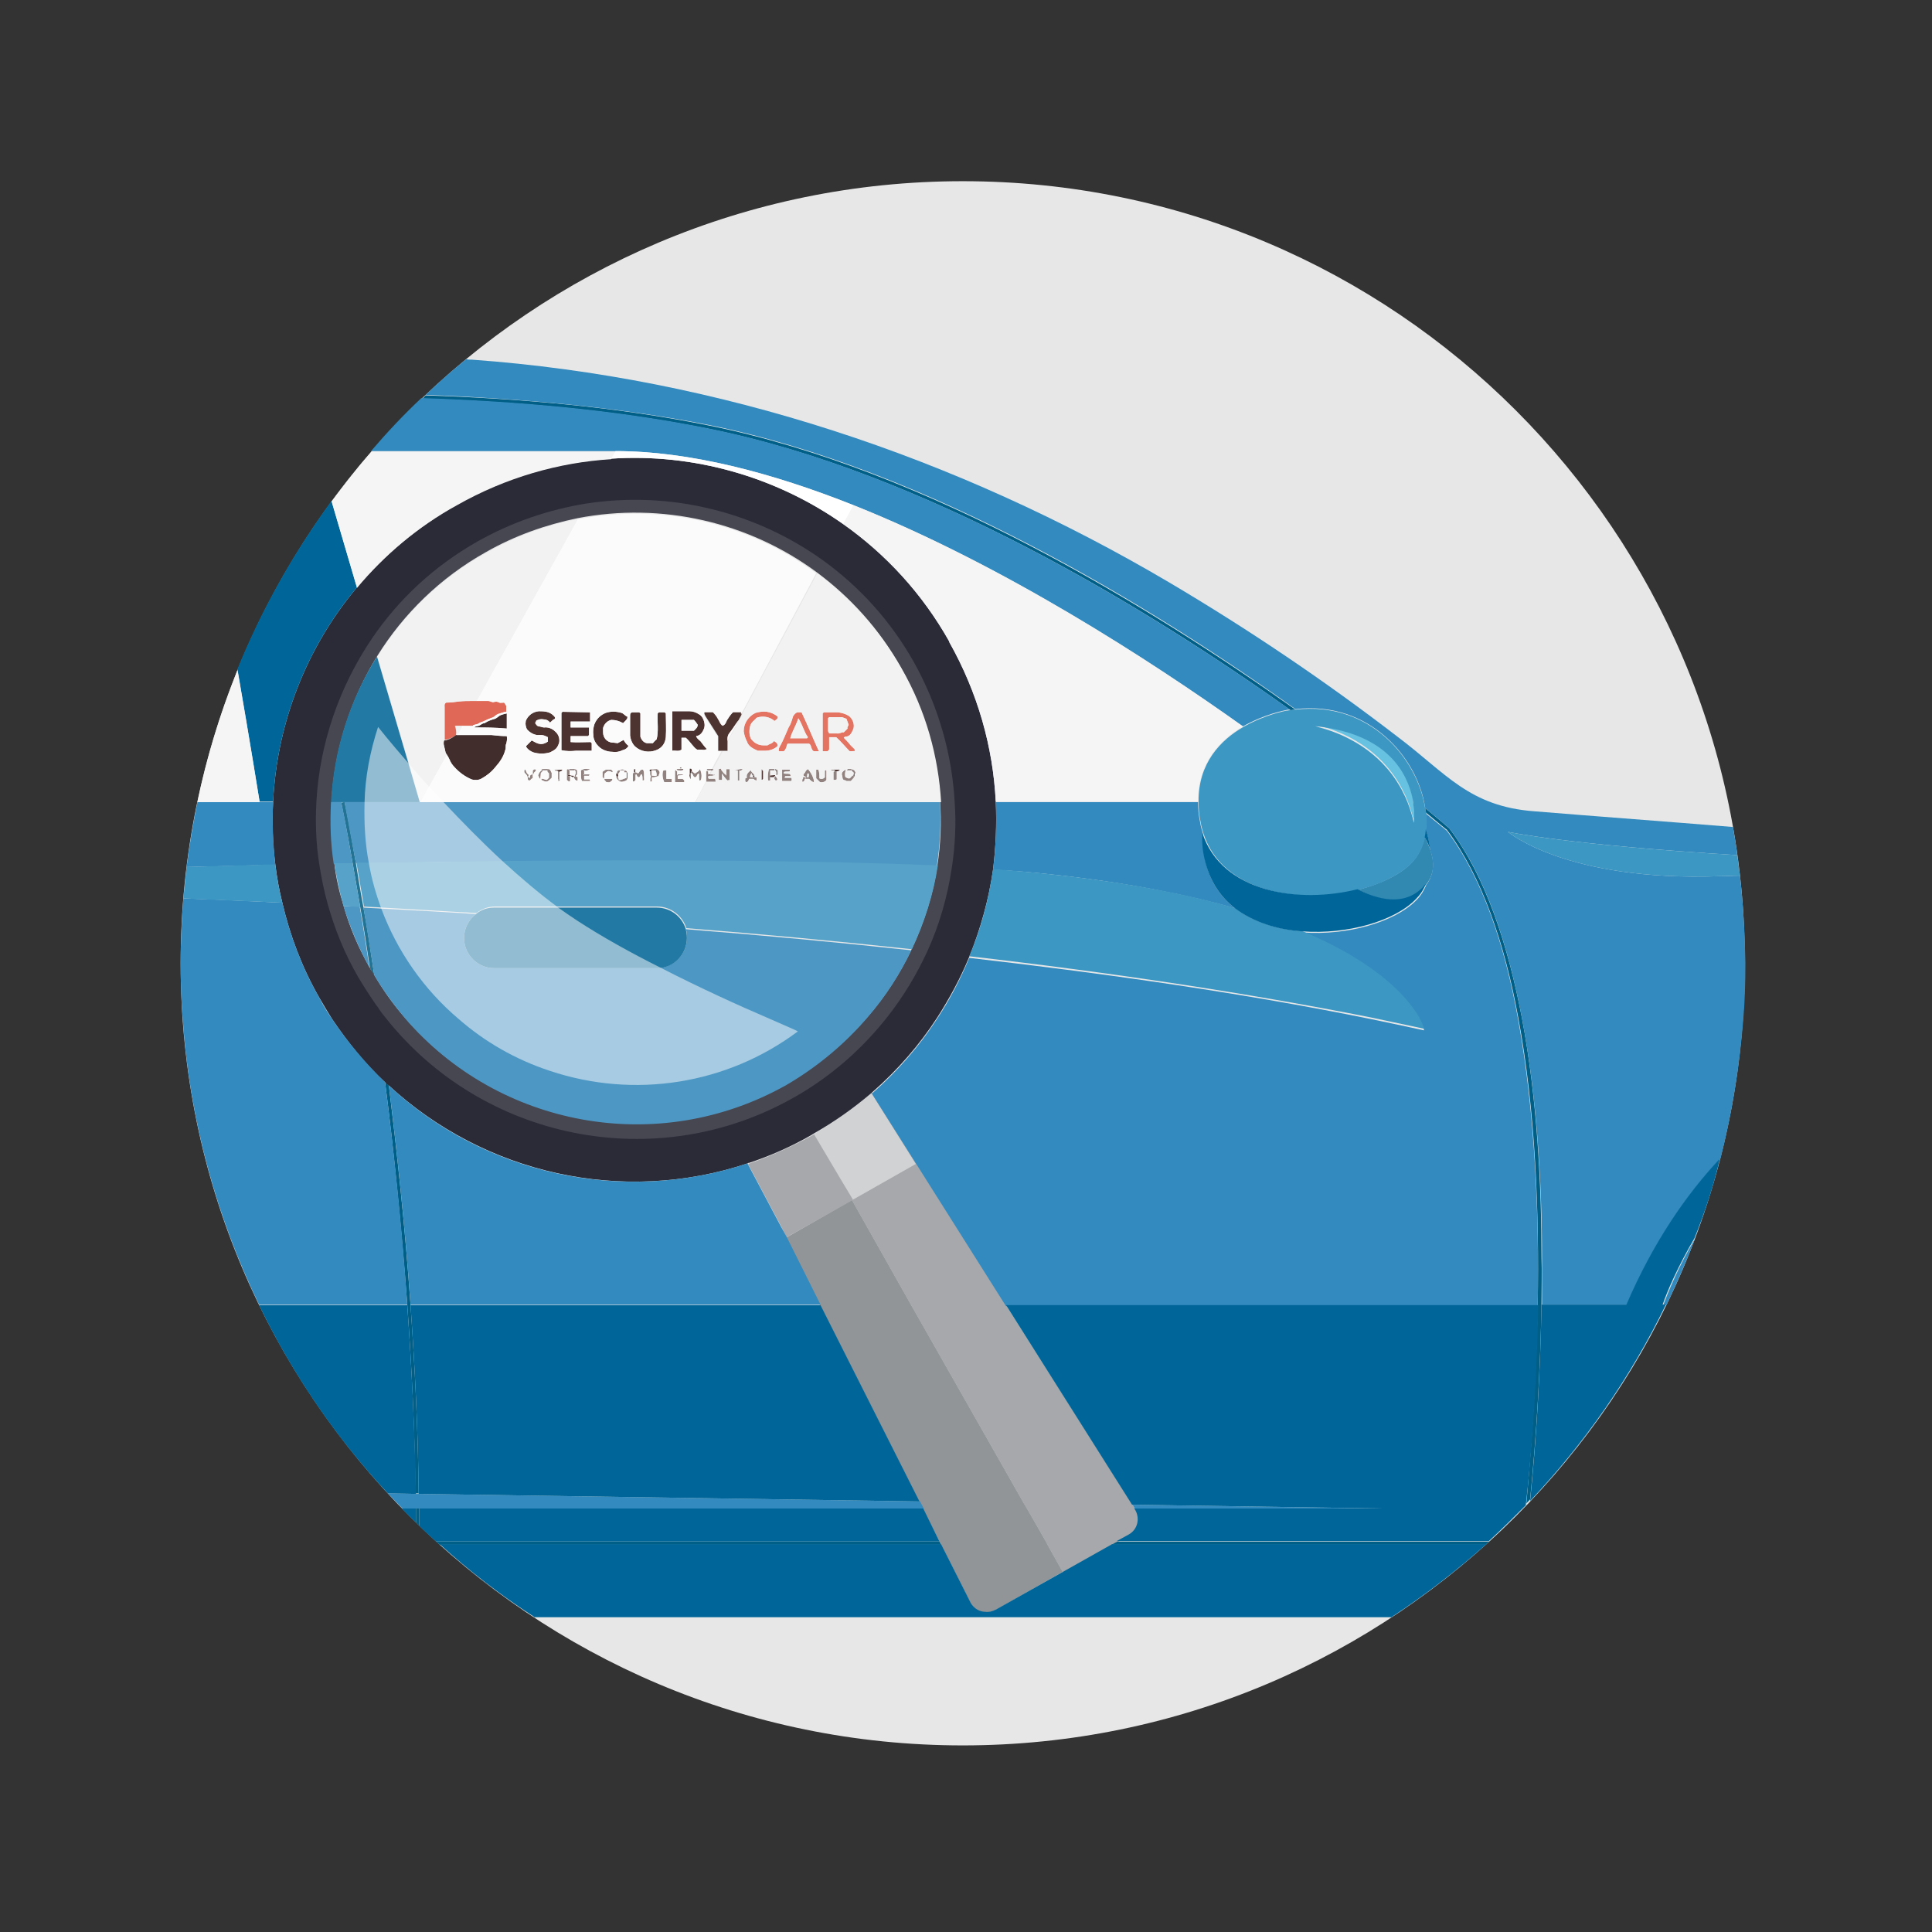 <?xml version="1.0" encoding="utf-8"?>
<!-- Generator: Adobe Illustrator 22.1.0, SVG Export Plug-In . SVG Version: 6.00 Build 0)  -->
<svg version="1.1" id="Calque_1" xmlns="http://www.w3.org/2000/svg" xmlns:xlink="http://www.w3.org/1999/xlink" x="0px" y="0px"
	 viewBox="0 0 357.2 357.2" style="enable-background:new 0 0 357.2 357.2;" xml:space="preserve">
<rect x="0" y="0" width="357.2" height="357.2" fill="#333333" stroke="none"/>
<style type="text/css">
	.st0{fill:none;}
	.st1{fill:#E7E7E7;}
	.st2{fill:#3189B2;}
	.st3{fill:#67C1E0;}
	.st4{fill:#929597;}
	.st5{fill:#D0D2D3;}
	.st6{fill:#A6A8AB;}
	.st7{fill:#005F86;}
	.st8{fill:#DE543D;}
	.st9{fill:#30120F;}
	.st10{fill:#E4604A;}
	.st11{fill:#240D0B;}
	.st12{fill:#331511;}
	.st13{fill:#82706D;}
	.st14{fill:#2B2B38;}
	.st15{fill:#338ABE;}
	.st16{fill:#3D97C3;}
	.st17{fill:#006699;}
	.st18{fill:#F5F5F6;}
	.st19{fill:#FFFFFF;}
	.st20{opacity:0.15;fill:#E6E6E7;enable-background:new    ;}
	.st21{opacity:0.5;fill:#FFFFFF;enable-background:new    ;}
</style>
<rect y="0" class="st0" width="357.2" height="357.2"/>
<g>
	<g id="Groupe_41_1_">
		<g id="Groupe_40_1_" transform="translate(0 0.001)">
			<path id="Tracé_139_1_" class="st1" d="M178,322.7c79.8,0,144.6-64.7,144.6-144.6l0,0c0-79.8-64.7-144.6-144.6-144.6l0,0
				c-79.8,0-144.6,64.7-144.6,144.6l0,0C33.4,258,98.2,322.7,178,322.7L178,322.7"/>
		</g>
	</g>
</g>
<path class="st2" d="M264.4,157c-0.3-0.8-0.6-1.5-1-2.2c-0.4,1.8-1.2,3.4-2.4,4.7c-2.1,2.2-5.7,3.9-9.9,5c3.7,1.9,8.5,3.3,12-0.3
	c0.2-0.2,0.4-0.4,0.6-0.7C265.3,161.5,265.2,159.2,264.4,157z"/>
<g>
	<path class="st3" d="M241.6,133.9c0.1,0,0.1,0,0.2,0C241.6,133.9,241.6,133.9,241.6,133.9z"/>
	<path class="st3" d="M261.3,148.4c0-0.1,0-0.2,0-0.3c0-0.2-0.1-0.4-0.1-0.6c-1-4.9-4.6-12-17.6-13.5c-0.4,0-0.8-0.1-1.2-0.1
		c-0.2,0-0.4,0-0.6-0.1c0.1,0,0.4,0.1,0.7,0.1c0.4,0.1,0.9,0.2,1.5,0.3c3.5,0.9,10,3.4,14.2,9.9c0.4,0.6,0.7,1.1,1,1.7
		c0.2,0.4,0.4,0.8,0.6,1.2c0.6,1.3,1.1,2.8,1.5,4.4c0,0.2,0.1,0.4,0.1,0.5c0,0,0-0.1,0-0.4C261.5,151.2,261.5,150,261.3,148.4z"/>
</g>
<path class="st4" d="M193.7,285.6l-0.3-0.6l-3.5-6.1l-0.6-1l-20.8-36.6l0,0l-11-19.5l-12.1,6.9l-0.1,0l6.3,12.6l0,0l18.3,36.3
	l0.7,1.3l3.1,6.1l0.3,0.6l5.5,10.9c0.6,1,1.6,1.6,2.7,1.6c0.6,0,1.2-0.1,1.8-0.4l12.5-7.1L193.7,285.6z"/>
<path class="st5" d="M161.1,202.1C161.1,202.1,161.1,202.1,161.1,202.1c-3.3,2.8-6.9,5.4-10.7,7.6l4.8,8.1l2.4,4l-0.1,0.1l-12.1,6.8
	l-0.1,0l-0.4-0.8l-0.5-1l0.9,1.9l0,0l0.1,0l12.1-6.9l11.8-6.7L161.1,202.1z"/>
<g>
	<path class="st6" d="M210,279.2l-0.2-0.3l-0.4-0.7L186,241.3l0,0L161.2,202c0,0-0.1,0-0.1,0.1l8.2,13.1l-11.8,6.7l11,19.5l0,0
		l20.8,36.6l0.6,1l3.5,6.1l0.3,0.6l2.8,5l-12.5,7.1c-0.6,0.3-1.2,0.5-1.8,0.4c0.6,0,1.3-0.1,1.9-0.4l21.4-12.1l1.1-0.6l2.2-1.2
		C210.4,282.8,210.9,280.8,210,279.2z"/>
	<path class="st6" d="M155.3,217.8l-4.8-8.1c-0.1,0.1-0.2,0.1-0.3,0.2c-3.8,2.1-7.6,3.8-11.6,5.2c0,0,0,0,0,0c0,0,0,0-0.1,0
		c-0.1,0-0.1,0.1-0.2,0.1l6.2,11.7l0.5,1l0.4,0.8l0.1,0l12.1-6.8l0.1-0.1L155.3,217.8z"/>
</g>
<g>
	<path class="st7" d="M75.9,241.3C75.9,241.3,75.9,241.3,75.9,241.3c-1-14.4-2.5-28.2-4-40.6c-0.2-0.2-0.4-0.4-0.7-0.6
		c1.6,12.5,3,26.5,4.1,41.1c0,0,0,0,0,0c0.8,11.4,1.4,23.1,1.5,34.9l0.6,0C77.3,264.4,76.7,252.7,75.9,241.3z"/>
	<path class="st7" d="M76.9,278.9c0,0.9,0,1.7,0,2.6c0.2,0.2,0.4,0.4,0.6,0.6c0-1.1,0-2.1,0-3.2H76.9z"/>
	<path class="st7" d="M238.6,131.3c0.3,0,0.6-0.1,0.9-0.1c-26.6-18.9-68.1-44.4-108.3-52.5c-17.3-3.5-34.9-5-52.5-5.6
		c-0.2,0.2-0.4,0.4-0.6,0.6c17.8,0.6,35.5,2.1,53,5.6C170.9,87.3,212.1,112.4,238.6,131.3z"/>
	<path class="st7" d="M281.4,188.3c-2.6-13.6-6.7-26.2-13.4-35.1l-0.1-0.1c-0.1-0.1-1.6-1.4-4.4-3.7c0,0.3,0.1,0.6,0.1,0.8
		c2.3,1.9,3.7,3.1,3.9,3.2c6.5,8.7,10.7,21,13.2,34.7c3.2,17.1,3.9,36.2,3.6,52.9c0,0,0,0,0,0c-0.3,15.7-1.4,29.3-2.1,37
		c0.2-0.3,0.5-0.5,0.7-0.8c1.2-12.1,1.9-24.2,2.1-36.3c0,0,0,0,0,0c0-2.8,0.1-5.7,0-8.5C285,219.2,284.2,203.1,281.4,188.3z"/>
	<path class="st7" d="M80.6,285c0.2,0.2,0.4,0.4,0.7,0.6H174l-0.3-0.6H80.6z"/>
	<path class="st7" d="M205.5,285.6h69.2c0.2-0.2,0.4-0.4,0.7-0.6h-68.8L205.5,285.6z"/>
	<path class="st7" d="M65.8,159.6c-1.2-7-2-11.1-2.1-11.3c0,0,0,0,0,0l-0.1,0l-0.5,0.1c0,0.2,0.9,4.2,2.1,11.2
		c0.4,2.4,0.9,5.1,1.4,8.1c0.6,3.4,1.2,7.2,1.8,11.3c0,0.1,0.1,0.1,0.1,0.2c0.2,0.4,0.4,0.7,0.7,1.1c-0.7-4.6-1.3-8.8-2-12.5
		C66.6,164.7,66.2,162,65.8,159.6z"/>
</g>
<path class="st8" d="M93.2,129.9c-0.3,0-0.7,0.1-0.9,0c-0.3-0.2-0.7-0.2-1-0.1s-0.7-0.2-1-0.2h-2.2h0h-0.6c-0.9,0-1.8,0-2.7,0.1
	c-0.7,0.1-1.5,0.2-2.3,0.2c-0.4,0.2-0.3,0.6-0.3,0.8v6.1c0.8-0.1,1.5-0.4,2.1-0.9c0.1-0.6,0-1.1-0.2-1.7h1.4h1.9
	c0.2-0.3,0.7-0.2,1-0.4s0.6-0.3,0.9-0.4c0.6-0.3,1.3-0.6,1.9-0.8c0.3-0.2,0.6-0.5,0.9-0.6c0.4-0.1,0.9-0.3,1.3-0.4
	c0.1,0.1,0.2,0,0.2-0.1v-1C93.4,130.2,93.3,130,93.2,129.9z"/>
<g>
	<path class="st9" d="M105.5,137.2v-1.1h3.2l0.2-0.2v-1.4h-3.4v-1.1h3.6v-1.7l-5.1-0.1l-0.2,0.2v6.9c0.9,0.2,1.8,0.2,2.7,0.1h2.9
		v-1.4l-0.2-0.2C107.9,137.2,106.7,137.3,105.5,137.2z"/>
	<path class="st9" d="M129.7,137.3c-0.2-0.4-0.8-0.6-1-1.2c0.8-0.1,1.2-0.7,1.5-1.5c0.1-0.4,0.1-0.7,0-1.1c-0.1-0.5-0.4-1.1-0.9-1.4
		c-0.6-0.4-1.2-0.6-1.8-0.6h-3.2v7.3c0.6-0.1,1.1,0.2,1.7-0.2v-2.2h0.8c0.9,0.8,1.4,1.8,2.1,2.2h0.9c0.3,0.1,0.6,0,0.9-0.1
		C130.3,138.1,130,137.7,129.7,137.3z M128.3,135.1H126v-2h2.3c0.3,0.3,0.5,0.6,0.7,0.9C129,134.5,128.6,134.8,128.3,135.1z"/>
	<path class="st9" d="M115.3,136.8c-0.4,0.2-0.7,0.4-1.1,0.6l-0.8-0.1c-0.1,0-0.1,0-0.2,0c-1-0.1-1.7-0.9-1.7-1.9v-0.8
		c0.2-0.7,0.7-1.3,1.5-1.5c0.8,0,1.5,0.2,2.2,0.6c0.8-0.8,0.8-0.8,0.8-1.2c-0.4-0.1-0.7-0.6-1.1-0.7c-1-0.3-2-0.3-2.9,0
		c-1,0.4-1.7,1.1-2.1,2.1c-0.2,0.6-0.3,1.3-0.2,2c0,0.9,0.5,1.7,1.2,2.3c0.6,0.5,1.5,0.8,2.3,0.8c0.7,0.1,1.3,0,1.9-0.3
		c0.5-0.1,0.9-0.4,1.1-0.8C115.8,137.6,115.5,137.2,115.3,136.8z"/>
</g>
<g>
	<path class="st10" d="M157.1,137.6c-0.3-0.4-0.7-0.8-1.1-1.2c0.1-0.1,0.2-0.2,0.3-0.2c0.9,0,1.2-0.8,1.5-1.5
		c0.2-0.8-0.1-1.7-0.8-2.3c-0.6-0.4-1.3-0.6-2-0.7h-2.7l-0.2,0.2v7h0.9l0.3-0.3v-2.3h1.3c0.9,0.8,1.7,1.8,2.5,2.6h0.4
		c0.3-0.1,0.5,0.1,0.6-0.2C157.9,138.3,157.4,138,157.1,137.6z M154.7,135.6h-1.4c-0.1-0.2-0.1-0.3-0.2-0.4v-2.4l0.2-0.2h2.4
		c0.3,0.1,0.5,0.2,0.8,0.3c0.1,0.3,0.3,0.8,0.4,1.1c-0.1,0.3-0.3,0.4-0.2,0.7l-0.7,0.7C155.6,135.3,155.3,135.7,154.7,135.6z"/>
	<path class="st10" d="M147.4,131.7c-0.3,0.1-0.6,0.4-0.8,0.8c-0.2,0.7-0.4,1.4-0.8,2c-0.5,1.1-0.9,2.2-1.5,3.3
		c-0.2,0.3-0.4,0.7-0.3,1.1h0.9c0.5-0.4,0.5-1,0.7-1.4h4c0.5,0.3,0.3,1.2,0.9,1.4h0.9c-1.1-2.4-2.1-4.9-3.2-7.2H147.4z M149.3,136.4
		l-0.1,0.1h-3.1c0.4-1.4,1.1-2.4,1.5-3.7C148.4,134,148.6,135.2,149.3,136.4L149.3,136.4z"/>
	<path class="st10" d="M139.9,132.7c1.1-0.4,2.4-0.2,3.3,0.6c0.2-0.2,0.7-0.4,0.6-0.8c-0.6-0.5-1.3-0.8-2-0.9
		c-0.7-0.1-1.4,0-2.1,0.2c-1.3,0.6-2.2,1.9-2.2,3.4c0.1,0.7,0.3,1.3,0.6,1.9c0.3,0.9,1.1,1.3,2,1.7h1.4c0.8,0,1.7-0.3,2.3-0.9
		c-0.1-0.5-0.1-0.5-0.7-0.9c-0.3,0.5-0.8,0.5-1.2,0.8h-0.8c-0.9,0-1.8-0.5-2.3-1.3c-0.3-0.7-0.3-1.5-0.1-2.3
		C138.9,133.5,139.6,133.1,139.9,132.7z"/>
</g>
<g>
	<path class="st11" d="M93.7,136.1c-1,0-1.9-0.1-2.8-0.2h-6.3h0h-0.3c-0.6,0.5-1.4,0.9-2.2,1c-0.1,0.3-0.1,0.7,0,1l0.3,1.3
		c0.1,0.1,0.1,0.2,0.2,0.3v0c0.2,0.3,0.4,0.6,0.5,0.9c0.2,0.5,0.5,1,0.9,1.4c0.9,1,2,1.8,3.2,2.3c0.3,0.1,0.6,0.1,0.9,0.1
		s0.7-0.1,1-0.3c0.9-0.5,1.8-1.2,2.5-2.1c0.8-0.9,1.5-1.9,1.8-3.1c0.2-0.4,0-0.9,0.2-1.2C93.7,137.1,93.8,136.6,93.7,136.1z"/>
	<path class="st11" d="M93.7,131.9c-0.4,0.1-0.9,0.2-1.3,0.4c-0.3,0.2-0.6,0.5-0.9,0.6c-0.7,0.2-1.3,0.4-1.9,0.8
		c-0.3,0-0.6,0.2-0.9,0.4c-0.3,0.2-0.8,0.1-1,0.4c2,0,3.9,0,6,0.2V131.9z"/>
</g>
<g>
	<path class="st12" d="M122.9,131.7h-1.1l-0.2,0.2c-0.1,1.6,0.2,3.3-0.2,4.8c-0.3,0.2-0.5,0.5-0.7,0.7h-1.1c-0.6-0.1-1-0.6-1.2-1.2
		v-4.3l-0.2-0.2h-1.3c-0.4,0.1-0.4,0.3-0.4,0.7c0,1.2,0,2.5,0,3.6c0.1,0.8,0.4,1.5,0.9,2c1.1,1,2.6,1.2,3.9,0.7
		c1.1-0.4,1.7-1.3,1.8-2.4c0.1-1.5,0-3,0-4.4L122.9,131.7z"/>
	<path class="st12" d="M103.4,137.2c0.1-0.8-0.2-1.5-0.8-2c-0.5-0.5-1.3-0.8-2-0.7c-0.3,0-0.7-0.2-1-0.2c-0.4-0.1-0.5-0.4-0.7-0.7
		c0.3,0,0.1-0.3,0.3-0.4c0.4-0.2,0.8-0.3,1.3-0.2c0.5,0,0.9,0.2,1.2,0.6c0.3-0.3,0.6-0.6,0.9-0.7v-0.3c-0.3-0.4-0.7-0.7-1.2-0.9
		c-0.6-0.2-1.2-0.2-1.8-0.2c-1.1,0.1-2,0.8-2.4,1.8v0.1c-0.1,0.5,0,0.9,0.2,1.4c0.5,0.6,1.2,1,1.9,1.1h0.8c0.4,0,0.8,0.2,1.2,0.4
		v0.8c-1.4,1-2.3,0.1-3-0.2l-1,1v0.2c0.3,0.5,0.8,0.8,1.3,1c1,0.3,2.1,0.3,3.1,0c0.4-0.2,0.8-0.4,1.1-0.7
		C103.1,138.1,103.3,137.6,103.4,137.2z"/>
	<path class="st12" d="M136.8,132.7c0-0.1,0.1-0.1,0.1-0.2c0.1-0.2,0.2-0.3,0.2-0.5c0,0,0-0.1,0-0.1c0-0.1,0-0.2,0-0.3h-1.5
		c-0.4,0.4-0.7,0.8-1,1.3c-0.3,0.3-0.3,1-0.9,1.2c-0.5-0.3-0.6-0.9-0.9-1.3c-0.2-0.4-0.5-0.8-0.9-1.2h-1.6c-0.2,0.3,0.1,0.7,0.2,0.9
		l2.3,3.6v2.7h0.6h0.1h1V137v-0.1v-0.3c0-0.4,0.1-0.7,0.3-1c0.7-0.8,1.1-1.7,1.8-2.5C136.7,132.9,136.7,132.8,136.8,132.7z"/>
	<path class="st12" d="M102.6,142.4v0.1c0.2,0,0.4,0,0.6,0.1v1.5h0.2v-1.4c0.3-0.1,0.5-0.1,0.6-0.4L102.6,142.4L102.6,142.4z"/>
	<path class="st12" d="M141,142.5c0-0.1-0.1-0.2-0.1-0.3c0,0-0.1,0.1-0.1,0v1.9c0,0.1,0,0.1,0.1,0.1l0.2-0.2v-1.6
		C141.1,142.5,141.1,142.5,141,142.5z"/>
	<path class="st12" d="M127.5,142.1v1c-0.1,0.3,0,0.7,0.2,1v-1.2c0.1-0.1,0-0.2,0.1-0.3c0,0,0.1,0,0.1,0c0.1-0.1,0-0.3-0.1-0.5
		H127.5z"/>
	<path class="st12" d="M154.4,142.6h0.3c0.3,0,0.5-0.1,0.6-0.3h-1.7C153.8,142.6,154.3,142.2,154.4,142.6z"/>
	<path class="st12" d="M142.3,143.4c0,0.1,0.1,0.2,0.1,0.3h0.7c0-0.1,0.1-0.2,0.2-0.2v-0.2L142.3,143.4
		C142.3,143.3,142.3,143.3,142.3,143.4z"/>
	<path class="st12" d="M120.1,142.6L120.1,142.6h0.3c0-0.2,0.1-0.2,0.2-0.2h0.6c0-0.1,0-0.1,0-0.2c-0.3,0.1-0.8,0-1.1,0.1V142.6z"/>
	<path class="st12" d="M136.4,142.4h0.3c0.2,0.1,0.5,0,0.6-0.2c-0.5,0-1,0.1-1.5,0.2H136.4z"/>
	<path class="st12" d="M105.3,143.3c-0.1,0-0.3-0.1-0.3,0.1c0.1,0.1,0.2,0.1,0.3,0.1c0.3-0.1,0.4,0.2,0.6,0.2c0.1,0,0.2,0,0.2-0.1
		c0,0,0,0,0,0c0-0.1,0-0.1,0-0.2C105.9,143.4,105.6,143.4,105.3,143.3z"/>
	<path class="st12" d="M108,142.4c0.4,0.1,0.8,0,1.1-0.2h-1.3C107.8,142.3,107.9,142.4,108,142.4z"/>
	<path class="st12" d="M125.2,143.3C125.2,143.3,125.2,143.3,125.2,143.3C125.2,143.3,125.2,143.4,125.2,143.3
		c0,0.1,0.1,0.1,0.1,0.1c0.3-0.1,0.8,0,1.1-0.2h-1.1C125.3,143.3,125.3,143.3,125.2,143.3z"/>
	<path class="st12" d="M126,142.2h-0.9c0,0.1,0.1,0.2,0.2,0.2c0.4,0,0.8,0.1,1.1-0.1C126.2,142.1,126.1,142.2,126,142.2z"/>
	<path class="st12" d="M117.2,142.2v0.6h0.3c-0.1-0.2,0-0.4,0-0.6H117.2z"/>
	<path class="st12" d="M131.7,142.2h-0.8c-0.1,0-0.2,0-0.2,0.2h0.2h0.7h0h0.2v-0.2H131.7L131.7,142.2z"/>
	<path class="st12" d="M114.1,142.9C114.1,142.9,114.1,142.9,114.1,142.9c-0.2,0.1-0.2,0.3-0.2,0.4c0,0.1,0,0.2,0.1,0.3
		c0,0.1,0.1,0.1,0.1,0.1c0,0,0.1,0,0.1-0.1c0.1-0.1,0.1-0.2,0.1-0.3c0-0.1,0-0.2-0.1-0.3C114.2,142.9,114.2,142.9,114.1,142.9z"/>
	<path class="st12" d="M107.9,143.3c-0.1,0.1,0,0.1,0.1,0.1h0.9v-0.2H108C108,143.3,108,143.3,107.9,143.3z"/>
	<path class="st12" d="M115.9,142.8c0,0.1,0,0.3,0,0.5c0,0.2,0,0.4,0,0.5c0,0.1,0,0.2,0.1,0.2c0,0,0.1-0.1,0.1-0.3
		c0-0.1,0-0.3,0-0.4c0-0.2,0-0.4,0-0.5H115.9z"/>
	<path class="st12" d="M115.9,142.6C115.9,142.6,115.9,142.6,115.9,142.6C115.9,142.6,116,142.6,115.9,142.6
		C116,142.6,115.9,142.6,115.9,142.6z"/>
	<path class="st12" d="M143.2,142.4v-0.2h-1c0,0.1,0.1,0.2,0.2,0.2H143.2z"/>
	<path class="st12" d="M114.6,142.4h0.9C115.2,142.2,114.9,142.2,114.6,142.4z"/>
	<path class="st12" d="M105.2,142.2c0,0.1,0.1,0.2,0.2,0.2h0.8v0v-0.2h-0.1H105.2z"/>
	<path class="st12" d="M131.2,143.2C131.2,143.2,131.2,143.2,131.2,143.2c-0.1,0-0.2,0-0.2,0c-0.1,0-0.1,0-0.1,0.1c0,0,0,0,0.1,0.1
		c0,0,0,0,0.1,0c0,0,0,0,0,0c0,0,0,0,0,0c0,0,0,0,0,0c0.1,0,0.2,0,0.4,0c0.1,0,0.2,0,0.3,0v-0.2c-0.1,0-0.2,0-0.3,0
		C131.4,143.2,131.3,143.2,131.2,143.2z"/>
	<path class="st12" d="M131.9,143.3L131.9,143.3c0.1,0.1,0.2,0,0.2,0C132.1,143.2,132.1,143.2,131.9,143.3
		C132,143.2,132,143.2,131.9,143.3z"/>
	<path class="st12" d="M100.7,142.2c-0.3,0-0.6,0-0.6,0.1c0,0,0,0,0.1,0.1c0,0,0.1,0,0.1,0c0.1,0,0.2,0,0.4,0c0.2,0,0.4,0,0.5,0
		c0.1,0,0.1,0,0.1-0.1s0,0-0.1-0.1C101.1,142.2,100.9,142.2,100.7,142.2z"/>
	<rect x="148.5" y="143.7" class="st12" width="0.3" height="0.3"/>
	<path class="st12" d="M156.6,142.4h0.8v-0.2h-0.6C156.7,142.2,156.6,142.3,156.6,142.4z"/>
	<path class="st12" d="M139.2,143.4C139.2,143.4,139.2,143.4,139.2,143.4c0,0.1,0,0.1,0,0.1c0,0.1,0,0.2,0.1,0.2c0,0,0,0,0,0
		c0.1,0,0.1,0,0.2,0v-0.2v-0.1h0H139.2z"/>
	<path class="st12" d="M158,142.9C158,142.9,157.9,142.9,158,142.9C157.9,142.9,157.9,142.9,158,142.9c-0.1,0-0.2,0.1-0.2,0.3
		c0,0.2,0,0.4,0.1,0.4c0,0,0.1-0.1,0.1-0.2c0-0.1,0-0.1,0-0.2C158,143.1,158,143,158,142.9z"/>
</g>
<g>
	<path class="st13" d="M134.3,143.4c-0.2-0.3-0.4-0.3-0.6-0.6c-0.2-0.3-0.4-0.4-0.4-0.7c-0.2,0.1-0.3,0-0.4,0.1v2h0.6V143
		c0.2,0.4,0.6,0.9,1,1.3c0.2-0.1,0.3,0,0.4-0.1v-2h-0.6V143.4z"/>
	<path class="st13" d="M145.1,143.8c0-0.1,0-0.2,0.1-0.3h1c-0.1-0.2,0-0.3-0.2-0.4c-0.4-0.1-0.8,0-1.1-0.1c0-0.2,0-0.2,0.1-0.3
		c0.3-0.1,0.7,0,1-0.1c0.1-0.2,0-0.3,0-0.3h-1.4v2.1h1.7c0.1-0.2,0.1-0.4,0-0.6H145.1z"/>
	<path class="st13" d="M118.9,142.3c-0.7-0.1-0.6,0.6-1,0.7c0-0.1-0.2-0.2-0.4-0.2c-0.2,0-0.3,0-0.3,0.1c-0.2,0-0.2,0.1-0.2,0.2v1.3
		c0,0.1,0,0.1,0.1,0.1c0.2,0,0.3-0.2,0.4-0.3v-0.9l0.1-0.2c0.2,0.3,0.2,0.6,0.6,0.6c0-0.1,0.2-0.2,0.2-0.3c0-0.2,0.1-0.2,0.3-0.2
		c0.1,0.4,0.1,0.7,0.1,1.1c0.1,0,0.2,0,0.3-0.1C119,143.5,119.2,142.9,118.9,142.3z"/>
	<path class="st13" d="M152.5,142.5v1.2c-0.2,0.3-0.7,0.4-1,0.2c0-0.6,0-1.1-0.2-1.6h-0.4v1.6l0.7,0.7c0.4,0.1,0.9,0,1.2-0.4v-1.7
		l-0.1-0.1C152.6,142.4,152.6,142.4,152.5,142.5z"/>
	<path class="st13" d="M149.4,142.2c-0.5,0.2-0.5,0.7-0.8,0.9c-0.1,0,0,0.3,0,0.4c0.2,0,0.3,0.1,0.5,0.2c0.2-0.1,0.1-0.5,0.2-0.7
		h0.2c0.1,0.3,0,0.5,0,0.7h-0.4h-0.2v0.3h0.7c0.2,0.2,0.5,0.6,0.9,0.6c-0.1-0.3,0-0.4-0.1-0.6C150.2,143.3,149.8,142.7,149.4,142.2z
		"/>
	<path class="st13" d="M139.8,143.7h-0.3c-0.2,0-0.4,0.2-0.2,0c0,0,0,0,0,0h-0.6c-0.1-0.4,0.2-0.5,0.2-0.8c0.1,0.3,0.1,0.4,0.3,0.5
		c0,0,0,0,0,0h0.3c-0.1-0.4-0.6-0.6-0.7-1c-0.4,0.4-0.9,0.7-0.7,1.4c-0.1,0-0.2,0.1-0.3,0.1c0,0.3-0.1,0.5,0.1,0.7
		c0.5,0,0.5-0.4,0.6-0.6h0.8c0.2,0.2,0.4,0.3,0.6,0.3C139.8,144,140,143.9,139.8,143.7z"/>
	<path class="st13" d="M123.2,142.4c-0.2,0-0.4,0-0.6,0.1c-0.2,0.7-0.1,1.4,0.2,2.1h1.4V144h-1V142.4z"/>
	<path class="st13" d="M130.9,144c0-0.1,0-0.1,0-0.2c0,0,0,0,0-0.1c0-0.2,0.2-0.2,0.2-0.4c0,0,0,0,0,0c-0.1,0-0.1,0-0.1-0.1
		c0,0,0,0,0.1-0.1c-0.1-0.2-0.1-0.4-0.1-0.6h-0.2c-0.1-0.1-0.2,0-0.2,0.1v1.7v0.1v0.1h1.7c0-0.2,0-0.4-0.1-0.6H130.9z"/>
	<path class="st13" d="M131.1,143.4C131.1,143.4,131.1,143.4,131.1,143.4C131.1,143.3,131.1,143.3,131.1,143.4
		C131.1,143.3,131.1,143.3,131.1,143.4C131.1,143.3,131.1,143.3,131.1,143.4C131.1,143.4,131.1,143.4,131.1,143.4z"/>
	<path class="st13" d="M121.2,142.2c0,0.1,0,0.1,0,0.2c0,0,0,0.1,0,0.1c0.2,0.3,0.2,0.6,0.2,0.9c-0.2,0.1-0.6,0-0.9,0v-0.8h-0.1
		h-0.2c0,0.3-0.1,0.7,0.2,1c-0.3,0.2-0.1,0.6-0.2,0.9h0.3c0.1-0.2-0.1-0.6,0.1-0.8c0.4,0.1,0.8-0.2,1.2-0.2
		c-0.1-0.3,0.3-0.5,0.1-0.9C121.8,142.5,121.6,142.1,121.2,142.2z"/>
	<path class="st13" d="M128.5,143c-0.3-0.1-0.4-0.4-0.6-0.4c-0.1,0-0.1,0-0.1,0c-0.1,0.1,0,0.2-0.1,0.3c0.5,0.1,0.4,0.8,0.8,0.8
		c0.4,0,0.3-0.6,0.7-0.7c0.1,0.4,0,0.9,0.1,1.3c0.1,0,0.2,0,0.3-0.1c0.2-0.7,0.1-1.4-0.2-2C129.2,142.7,128.7,142.8,128.5,143z"/>
	<path class="st13" d="M157.9,143.7c-0.1,0-0.1-0.2-0.1-0.4c-0.4,0.2-0.5,0.5-0.7,0.6c-0.4,0.1-0.6-0.2-0.8-0.2
		c-0.1-0.4-0.1-0.9,0.1-1.4c-0.6,0.2-0.9,0.7-0.7,1.1c0.1,0.3,0,0.5,0.2,0.7c0,0.2,0.5,0.1,0.6,0.3h0.8L157.9,143.7
		c0.1,0,0.1-0.1,0.1-0.2c0,0,0,0,0,0C158,143.6,158,143.7,157.9,143.7z"/>
	<path class="st13" d="M108,144.1v-0.7c-0.1,0-0.2,0-0.1-0.1c0-0.1,0-0.1,0.1-0.1v-0.8c-0.1,0-0.2,0-0.3-0.1
		c-0.1-0.1-0.2,0.1-0.3,0.2c0.1,0.6-0.1,1.3,0.2,1.9h1.5c0-0.1,0-0.2-0.1-0.3H108z"/>
	<path class="st13" d="M126.2,144h-0.9v-0.6c0,0-0.1,0-0.1,0c0,0,0,0,0,0c0,0,0,0,0-0.1v-0.7c-0.1,0-0.2-0.1-0.2-0.2
		c-0.2,0-0.2,0.1-0.2,0.2v2h1.7C126.6,144.2,126.4,144.2,126.2,144z M125.1,143.5C125.1,143.4,125.1,143.4,125.1,143.5
		C125.2,143.4,125.2,143.4,125.1,143.5z"/>
	<path class="st13" d="M101.2,142.2L101.2,142.2c0.1,0.1,0.1,0.1,0.1,0.1s0,0-0.1,0.1v0.2c0,0.2,0.2,0.2,0.3,0.4v0.8l-0.4,0.4
		c-0.3,0-0.7-0.3-1-0.2v0.2c1,0.5,1.1,0.4,1.9-0.4v-0.9C101.8,142.6,101.8,142.1,101.2,142.2z"/>
	<path class="st13" d="M113,142.3h-1c-0.3,0.2-0.5,0.3-0.6,0.4v1l0.3,0.3c0-0.4,0-0.7,0.1-1l0.5-0.4c0.3-0.1,0.6,0,0.9,0.2
		c0-0.1,0-0.1,0.1-0.1C113.3,142.5,113.1,142.4,113,142.3z"/>
	<path class="st13" d="M98,143.4c-0.1,0.1,0.1,0.3-0.1,0.4c-0.1,0-0.1,0-0.2-0.1c-0.1-0.2,0-0.3,0.1-0.4c-0.3-0.2-0.5-0.5-0.6-0.9
		c0-0.1-0.1-0.1-0.2-0.1c-0.1,0.2-0.1,0.4,0,0.6c0.4,0.3,0.6,0.7,0.6,1.2c0,0.1,0.1,0.2,0.3,0.2c0.3-0.1,0.3-0.4,0.6-0.4v-0.7
		C98.4,143.2,98.3,143.1,98,143.4z"/>
	<path class="st13" d="M105,143.4c0-0.2,0.2-0.1,0.3-0.1v-0.9c-0.1,0-0.2-0.1-0.2-0.2c-0.1,0-0.2,0-0.3,0.1v1.9
		c0.2,0.1,0.3,0.4,0.6,0.2v-0.9C105.3,143.5,105.2,143.6,105,143.4z"/>
	<path class="st13" d="M106.7,143.2v-0.8c-0.2-0.1-0.4-0.3-0.6-0.2h0.1v0.2c0,0,0.1,0,0.1,0c0.2,0.3,0.2,0.6,0,0.9
		c-0.1,0.1,0.1,0.3-0.2,0.3c0,0,0,0,0,0c0.1,0.6,0.5,0.8,0.7,0.7v-0.6c-0.1-0.1-0.3-0.1-0.4-0.2L106.7,143.2z"/>
	<path class="st13" d="M154.2,142.6c0,0.1,0,0.1-0.1,0.1v1.5c0.2,0,0.4,0,0.6-0.1v-1.5h-0.3H154.2z"/>
	<path class="st13" d="M115.9,144c0,0-0.1-0.1-0.1-0.2c-0.1,0-0.1,0-0.2,0.1c-0.4,0.1-0.8,0.4-1.2,0.3c0-0.3-0.1-0.4-0.2-0.6
		c0,0-0.1,0.1-0.1,0.1c0,0-0.1,0-0.1-0.1h-0.1c0.2,0.6,0.7,1.1,1.3,0.9c0.4-0.1,0.9-0.2,0.8-0.8c0,0,0,0,0,0
		C116,143.8,116,144,115.9,144z"/>
	<path class="st13" d="M112.1,144.6c0.3,0,0.5,0.1,0.7,0c0.1-0.2,0.5-0.2,0.4-0.6h-1.4C111.6,144.2,111.9,144.3,112.1,144.6z"/>
	<rect x="136.4" y="142.4" class="st13" width="0.3" height="1.9"/>
	<path class="st13" d="M142.2,142.2L142.2,142.2c-0.2,0.7-0.3,1.3-0.2,2c0,0.1,0,0.1,0.1,0.1h0.3v-0.6c0-0.1-0.1-0.2-0.1-0.3
		c0-0.1,0-0.1,0.1-0.1v-0.9C142.3,142.4,142.2,142.3,142.2,142.2z"/>
	<path class="st13" d="M100.3,142.5v-0.1c0,0-0.1,0-0.1,0c-0.4,0.2-0.6,0.6-0.7,1c0.2,0.2,0.1,0.5,0.4,0.6l0.1-1.1
		C100.1,142.8,100.3,142.7,100.3,142.5z"/>
	<path class="st13" d="M143.2,142.2h0.1v0.2c0.3,0.2,0.2,0.6,0.2,0.9c0.1,0,0.2,0,0.3-0.1v-0.8C143.6,142.3,143.4,142.1,143.2,142.2
		z"/>
	<path class="st13" d="M157.4,142.2v0.2c0.2,0.2,0.3,0.4,0.5,0.5c0,0,0,0,0,0c0,0,0,0,0.1,0.1c0,0,0,0,0,0h0.2
		C158.1,142.4,157.8,142.3,157.4,142.2z"/>
	<path class="st13" d="M98.5,142.5v0.7c0.2,0,0.1-0.3,0.4-0.5c0.1-0.1,0.2-0.2,0.2-0.4C98.7,142.1,98.6,142.4,98.5,142.5z"/>
	<path class="st13" d="M143.2,143.7c-0.1,0.3,0,0.4,0.2,0.6c0.1,0,0.2,0,0.3-0.1c0.1-0.4-0.3-0.5-0.3-0.7
		C143.3,143.5,143.2,143.6,143.2,143.7z"/>
	<path class="st13" d="M148.4,144c-0.1,0.2-0.1,0.4,0,0.6c0.3-0.2,0.3-0.2,0.4-0.6h-0.3H148.4z"/>
	<path class="st13" d="M114.3,143h0.2c0.1-0.3,0.3-0.4,0.2-0.6c-0.5,0-0.6,0.2-0.6,0.6c0,0,0.1-0.1,0.1-0.1
		C114.2,142.9,114.2,142.9,114.3,143z"/>
	<path class="st13" d="M115.9,142.6c-0.1-0.1-0.3-0.2-0.5-0.1v0.3h0.4h0.1h0C116,142.7,116,142.7,115.9,142.6
		C116,142.6,115.9,142.6,115.9,142.6z"/>
	<path class="st13" d="M103.2,144.1c0,0.4,0,0.4,0.3,0.2v-0.2h-0.1H103.2z"/>
	<path class="st13" d="M125.7,141.9v0.2h0.3C126,141.8,126,141.8,125.7,141.9z"/>
	<path class="st13" d="M108.9,143.2v0.2l0.1-0.1C109.1,143.2,109,143.2,108.9,143.2z"/>
	<path class="st13" d="M131.9,142.3C132,142.2,131.9,142.2,131.9,142.3L131.9,142.3C131.9,142.4,131.9,142.4,131.9,142.3z"/>
	<path class="st13" d="M102.6,142.4L102.6,142.4v-0.2V142.4C102.4,142.4,102.5,142.4,102.6,142.4z"/>
	<path class="st13" d="M131.9,143.3C132,143.2,132,143.2,131.9,143.3C132,143.2,131.9,143.2,131.9,143.3L131.9,143.3L131.9,143.3
		L131.9,143.3L131.9,143.3L131.9,143.3z"/>
</g>
<path class="st14" d="M184.1,148.2c-0.5-10.1-3.3-20.1-8.6-29.5c0,0,0,0,0-0.1c-5-8.9-11.8-16.2-19.6-21.7c0,0,0,0,0,0
	c-12.5-8.8-27.7-13.1-42.9-12.1c-9.7,0.6-19.5,3.4-28.5,8.5c-7.3,4.1-13.4,9.3-18.5,15.3c0,0,0,0,0,0c-9.4,11.2-14.8,25.2-15.5,39.6
	c-0.2,3.8-0.1,7.7,0.4,11.6c0.3,2.4,0.7,4.7,1.3,7.1c1.4,6,3.6,11.9,6.8,17.5c0.8,1.4,1.6,2.7,2.4,4c2.9,4.3,6.1,8.3,9.8,11.7
	c0.2,0.2,0.4,0.4,0.7,0.6c17.7,16.3,43.1,22.1,66.3,14.4c0.1,0,0.1-0.1,0.2-0.1c0,0,0,0,0.1,0c0,0,0,0,0,0c3.9-1.3,7.8-3,11.6-5.2
	c0.1-0.1,0.2-0.1,0.3-0.2c3.9-2.2,7.4-4.7,10.7-7.5c0,0,0,0,0,0c0,0,0.1,0,0.1-0.1c4.7-4.1,8.8-8.8,12.1-13.9
	c2.3-3.6,4.3-7.3,5.9-11.2c2.1-5.2,3.6-10.6,4.4-16.1C184.1,156.6,184.3,152.4,184.1,148.2z M173.3,160.1
	c-0.8,5.4-2.5,10.6-4.8,15.5c-2.1,4.4-4.8,8.6-8.1,12.4c-4.2,4.8-9.2,9.1-15.1,12.4c-23.8,13.4-53.2,7.7-70.4-12.2
	c-2.2-2.5-4.1-5.2-5.8-8.1c-0.2-0.4-0.5-0.7-0.7-1.1c0-0.1-0.1-0.1-0.1-0.2c-2.1-3.7-3.7-7.5-4.8-11.4c-0.8-2.6-1.4-5.2-1.7-7.9
	c-0.6-3.8-0.7-7.6-0.5-11.4c0.5-9.5,3.5-18.8,8.5-26.9c0,0,0,0,0,0c4.8-7.7,11.6-14.4,20-19.1c5.4-3.1,11.2-5.1,17-6.3
	c15.5-3,31.6,0.7,44.2,10c0,0,0,0,0,0c6.2,4.6,11.5,10.4,15.5,17.5c4.4,7.9,6.8,16.3,7.3,24.7C174.1,152.2,173.9,156.2,173.3,160.1z
	"/>
<g>
	<path class="st15" d="M321.7,161.9c-1.3,0-2.6,0.1-3.8,0.1c-28.3,1-39.1-8.2-39.1-8.2s11.1,2.4,42.4,4.3c-0.2-1.7-0.5-3.5-0.8-5.2
		c-12.2-1-24.5-1.9-36.7-2.9c-12.1-0.9-16.3-7-25.2-13.7c-13.5-10.4-27.6-19.9-42.3-28.6c-39.3-23.2-83.3-37.9-128.9-41.2
		c-0.4,0-0.8,0-1.1-0.1c-2.6,2.1-5.1,4.3-7.5,6.6c17.6,0.7,35.3,2.2,52.5,5.6c40.2,8.1,81.7,33.5,108.3,52.5
		c13.7-1.6,22.7,9.1,24,18.3c2.7,2.2,4.3,3.6,4.4,3.7l0.1,0.1c6.7,8.8,10.8,21.4,13.4,35.1c2.8,14.8,3.7,30.8,3.7,44.4
		c0,2.8,0,5.7,0,8.5h15.7c5.1-11.6,11.1-20.4,17.3-27c2.1-8.3,3.5-16.8,4.2-25.6c0.3-3.5,0.4-7,0.4-10.6
		C322.6,172.6,322.3,167.2,321.7,161.9z"/>
	<path class="st15" d="M66,108.7l-4.7-16c0,0,0,0,0,0L66,108.7C66,108.7,66,108.7,66,108.7z"/>
	<path class="st15" d="M157.8,93.4C157.8,93.4,157.8,93.5,157.8,93.4C157.8,93.5,157.8,93.4,157.8,93.4c27.6,11,54.8,28.6,72,40.9
		c4-2.3,7.9-3,7.9-3c0.3-0.1,0.5-0.1,0.8-0.1c-26.5-18.8-67.7-44-107.6-52c-17.4-3.5-35.2-5-53-5.6c-3.3,3.1-6.4,6.4-9.3,9.8h45.1
		C127.5,83.4,142.7,87.4,157.8,93.4z"/>
	<path class="st15" d="M267.5,153.6c-0.2-0.2-1.6-1.3-3.9-3.2c0.1,1,0.1,2,0,3c0.4,1.2,0.7,2.5,0.8,3.7c0.8,2.2,0.8,4.5-0.7,6.5
		c-0.4,1-1,2-1.8,2.8c-4,4.1-12.8,6.6-21,6c14.5,6.1,19.7,12.7,21.5,16c0.7,1.3,0.9,2.1,0.9,2.1c-3.2-0.7-6.5-1.4-9.9-2.1
		c-22.6-4.6-47.9-8.3-74.2-11.3c-1.6,3.9-3.6,7.7-5.9,11.2c-3.3,5.1-7.4,9.8-12.1,13.9l24.8,39.3h98.3c0.3-16.7-0.5-35.9-3.6-52.9
		C278.2,174.6,274,162.2,267.5,153.6z"/>
	<path class="st15" d="M50.5,148.3H48l0,0H36.5c-0.8,4-1.5,8-2,12c5.4-0.1,10.9-0.3,16.4-0.4C50.5,156,50.3,152.1,50.5,148.3z"/>
	<path class="st15" d="M195.6,161.8c13.4,1.5,24.1,3.7,32.7,6.1c-2.7-2.1-4.7-5.1-5.5-9c-0.3-1.7-0.4-3.3-0.4-4.8
		c-0.2-0.6-0.4-1.3-0.5-2c-0.3-1.4-0.4-2.6-0.4-3.8h-37.4c0.2,4.2,0,8.4-0.5,12.5C188,161,192,161.4,195.6,161.8z"/>
	<path class="st15" d="M308.1,241.3c1.9-4,3.7-8.1,5.3-12.3c-3.1,5.2-4.9,9.7-5.9,12.3H308.1z"/>
	<path class="st15" d="M144.4,226.8l-6.2-11.7c-23.2,7.7-48.7,2-66.3-14.4c1.5,12.3,3,26.1,4,40.5h75.8l-6.3-12.6l0,0L144.4,226.8z"
		/>
	<path class="st15" d="M71.2,200.1c-3.6-3.5-6.9-7.4-9.8-11.7c-0.9-1.3-1.7-2.6-2.4-4c-3.2-5.6-5.4-11.5-6.8-17.5
		c-6.3-0.3-12.4-0.6-18.3-0.8c-0.3,4-0.5,8-0.5,12c0,3.5,0.1,7,0.4,10.4c1.3,18.8,6.3,36.6,14.1,52.7h27.4
		C74.3,226.6,72.8,212.6,71.2,200.1z"/>
	<polygon class="st15" points="209.8,278.9 255.4,278.9 209.4,278.2 	"/>
	<path class="st15" d="M77.5,276.2l-0.6,0l-5.2-0.1c0.9,0.9,1.8,1.9,2.7,2.8h2.6h0.6h93.2l-0.7-1.3L77.5,276.2z"/>
	<path class="st15" d="M63.5,167.5c1.2,3.9,2.8,7.7,4.8,11.4c-0.6-4.1-1.2-7.9-1.8-11.3C65.5,167.6,64.5,167.6,63.5,167.5z"/>
	<path class="st15" d="M65.2,159.6c-1.2-7-2-11-2.1-11.2l0.5-0.1h-2.4c-0.2,3.8-0.1,7.6,0.5,11.4C62.9,159.6,64,159.6,65.2,159.6z"
		/>
	<path class="st15" d="M65.8,159.6c0.8,0,1.6,0,2.4,0c8.2-0.1,16.5-0.3,24.6-0.3c29.7-0.3,58.3-0.1,80.4,0.9
		c0.6-3.9,0.8-7.9,0.6-11.9h-45.4l0,0l0,0H82h-4.3h0l0,0l-2.1-7.1l-5.8-19.8c0,0,0,0,0,0l5.8,19.7l2.1,7.2H67.4h-3.7
		C63.7,148.5,64.5,152.6,65.8,159.6z"/>
	<path class="st15" d="M160.4,188.1c3.3-3.8,6-8,8.1-12.4c-13.8-1.5-27.8-2.8-41.7-3.9c0.2,0.5,0.2,1.1,0.2,1.6c0,2.9-2.2,5.2-5,5.6
		c-0.2,0-0.4,0-0.6,0h-30c-3.1,0-5.6-2.5-5.6-5.6c0-1.8,0.9-3.4,2.2-4.4c-5.9-0.4-11.7-0.7-17.4-1c-1.1-0.1-2.3-0.1-3.4-0.2
		c0.6,3.7,1.3,7.9,2,12.5c1.7,2.9,3.7,5.6,5.8,8.1c17.2,19.9,46.6,25.6,70.4,12.2C151.2,197.2,156.2,193,160.4,188.1z"/>
</g>
<g>
	<path class="st16" d="M240.9,172.2c-4.7-0.4-9.2-1.7-12.5-4.3c-8.6-2.5-19.3-4.6-32.7-6.1c-3.6-0.4-7.6-0.8-12.1-1.1
		c-0.8,5.5-2.2,11-4.4,16.1c26.2,3,51.5,6.8,74.2,11.3c3.3,0.7,6.6,1.4,9.9,2.1c0,0-0.2-0.8-0.9-2.1
		C260.6,185,255.4,178.3,240.9,172.2z"/>
	<path class="st16" d="M34.5,160.3c-0.2,1.9-0.4,3.9-0.6,5.8c5.9,0.3,12.1,0.5,18.3,0.8c-0.6-2.3-1-4.7-1.3-7.1
		C45.4,160,39.9,160.1,34.5,160.3z"/>
	<path class="st16" d="M263.5,149.5c-1.4-9.3-10.3-19.9-24-18.3c-0.3,0-0.6,0.1-0.9,0.1c-0.3,0-0.5,0.1-0.8,0.1c0,0-3.9,0.7-7.9,3
		c-4.2,2.4-8.4,6.7-8.3,13.9c0,1.2,0.1,2.5,0.4,3.8c0.1,0.7,0.3,1.3,0.5,2c3.6,11.1,18.1,13.1,28.7,10.4c4.1-1,7.7-2.8,9.9-5
		c1.2-1.3,2-2.9,2.4-4.7c0.1-0.5,0.2-1,0.2-1.5c0.1-1,0.1-2,0-3C263.6,150,263.6,149.8,263.5,149.5z M261.4,152.2
		c0-0.2-0.1-0.4-0.1-0.5c-0.4-1.6-0.9-3.1-1.5-4.4c-0.2-0.4-0.4-0.8-0.6-1.2c-0.3-0.6-0.7-1.2-1-1.7c-4.2-6.5-10.8-9-14.2-9.9
		c-0.6-0.2-1.1-0.3-1.5-0.3c-0.3-0.1-0.5-0.1-0.7-0.1c-0.1,0-0.1,0-0.2,0c0,0,0,0,0.2,0c0.2,0,0.4,0,0.6,0.1c0.4,0,0.8,0.1,1.2,0.1
		c13,1.5,16.6,8.6,17.6,13.5c0,0.2,0.1,0.4,0.1,0.6c0,0.1,0,0.2,0,0.3c0.2,1.6,0.2,2.8,0.1,3.4C261.4,152.1,261.4,152.2,261.4,152.2
		z"/>
	<path class="st16" d="M321.2,158.1c-31.4-1.9-42.4-4.3-42.4-4.3s10.8,9.2,39.1,8.2c1.2,0,2.5-0.1,3.8-0.1
		C321.5,160.6,321.4,159.4,321.2,158.1z"/>
	<path class="st16" d="M92.9,159.2c-8.2,0.1-16.4,0.2-24.6,0.3c-0.8,0-1.6,0-2.4,0c0.4,2.4,0.9,5.1,1.4,8.1c1.1,0.1,2.3,0.1,3.4,0.2
		c5.7,0.3,11.6,0.7,17.4,1c0.9-0.7,2.1-1.2,3.4-1.2h11.7h18.3c2.5,0,4.7,1.7,5.4,4c13.9,1.1,27.9,2.4,41.7,3.9
		c2.3-4.9,4-10.2,4.8-15.5C151.2,159.1,122.6,158.9,92.9,159.2z"/>
	<path class="st16" d="M61.8,159.6c0.4,2.6,1,5.3,1.7,7.9c1,0.1,2,0.1,3.1,0.2c-0.5-3-1-5.7-1.4-8.1C64,159.6,62.9,159.6,61.8,159.6
		z"/>
</g>
<g>
	<path class="st17" d="M184.1,297.6c-0.6,0.3-1.3,0.5-1.9,0.4c-1.1,0-2.1-0.6-2.7-1.6l-5.5-10.9H81.3c5.4,4.9,11.2,9.4,17.4,13.4
		c0,0,0.1,0.1,0.1,0.1h158.5c0,0,0.1-0.1,0.1-0.1c6.1-4,11.9-8.5,17.4-13.4h-69.2L184.1,297.6z"/>
	<path class="st17" d="M74.3,278.9c0.8,0.9,1.7,1.7,2.6,2.6c0-0.9,0-1.7,0-2.6H74.3z"/>
	<path class="st17" d="M151.7,241.3L151.7,241.3l-75.8,0c0,0,0,0,0,0c0.8,11.4,1.4,23.1,1.5,34.9l92.6,1.4L151.7,241.3z"/>
	<path class="st17" d="M170.7,278.9H77.5c0,1.1,0,2.1,0,3.2c1,1,2.1,2,3.1,2.9h93.1L170.7,278.9z"/>
	<path class="st17" d="M75.3,241.3C75.3,241.3,75.3,241.3,75.3,241.3l-27.4,0c0,0,0,0,0,0c6.2,12.8,14.2,24.5,23.8,34.8l5.2,0.1
		C76.7,264.4,76.1,252.6,75.3,241.3z"/>
	<path class="st17" d="M318,214.2c-6.2,6.6-12.3,15.4-17.3,27H285c0,0,0,0,0,0c-0.2,12.1-0.9,24.2-2.1,36.3
		c10.1-10.7,18.6-22.9,25.1-36.3c0,0,0,0,0,0h-0.6c0.9-2.6,2.8-7,5.9-12.3C315.2,224.2,316.8,219.3,318,214.2z"/>
	<path class="st17" d="M284.4,241.3H186l0,0l23.3,36.9l46,0.7h-45.6l0.2,0.3c0.9,1.6,0.4,3.6-1.2,4.5l-2.2,1.2h68.8
		c2.3-2.1,4.6-4.4,6.8-6.6C283,270.6,284.1,257,284.4,241.3C284.4,241.3,284.4,241.3,284.4,241.3z"/>
	<path class="st17" d="M48,148.2L48,148.2l2.5,0c0.7-14.4,6.1-28.4,15.5-39.6l-4.7-16c-7,9.6-12.9,20-17.4,31.1
		C46.2,137,48,148.2,48,148.2L48,148.2z"/>
	<path class="st17" d="M263.6,153.3c0,0.5-0.1,1-0.2,1.5c0.4,0.7,0.8,1.5,1,2.2C264.3,155.8,264,154.5,263.6,153.3z"/>
	<path class="st17" d="M228.3,167.9c3.4,2.6,7.9,4,12.5,4.3c8.3,0.6,17.1-1.9,21-6c0.8-0.8,1.4-1.7,1.8-2.8
		c-0.2,0.2-0.4,0.5-0.6,0.7c-3.5,3.5-8.3,2.2-12,0.3c-10.7,2.7-25.1,0.7-28.7-10.4c-0.1,1.5,0,3.1,0.4,4.8
		C223.6,162.8,225.6,165.8,228.3,167.9z"/>
	<path class="st17" d="M63.6,148.3L63.6,148.3C63.7,148.3,63.7,148.3,63.6,148.3h3.7h10.3l-2.1-7.2l-5.8-19.7
		c-5.1,8.1-8,17.4-8.5,26.9H63.6z"/>
	<path class="st17" d="M91.4,179h30c0.2,0,0.4,0,0.6,0c2.8-0.3,5-2.7,5-5.6c0-0.6-0.1-1.1-0.2-1.6c-0.7-2.3-2.8-4-5.4-4h-18.3H91.4
		c-1.3,0-2.5,0.4-3.4,1.2c-1.3,1-2.2,2.6-2.2,4.4C85.8,176.5,88.3,179,91.4,179z"/>
</g>
<g>
	<path class="st18" d="M61.3,92.7l4.7,16c5-6,11.2-11.3,18.5-15.3c9-5.1,18.8-7.9,28.5-8.5l0.8-1.4H68.7
		C66.1,86.4,63.7,89.5,61.3,92.7z"/>
	<path class="st18" d="M157.8,93.4C157.8,93.4,157.8,93.5,157.8,93.4c-0.6,1.1-1.2,2.3-1.9,3.5c7.8,5.5,14.6,12.8,19.6,21.7
		c0,0.1,0,0.1,0,0.1c5.3,9.4,8.1,19.5,8.6,29.5h37.4c-0.1-7.2,4.2-11.5,8.3-13.9C212.6,122.1,185.4,104.4,157.8,93.4z"/>
	<path class="st18" d="M43.6,124.7c-3,7.6-5.4,15.4-7.1,23.6H48h0c0,0-1.8-11.3-4.1-24.4C43.8,124.1,43.7,124.4,43.6,124.7z"/>
	<path class="st18" d="M69.8,121.4l5.8,19.8l2.1,7.1l1.6-2.9l3.3-5.9c-0.1-0.1-0.1-0.2-0.2-0.3l-0.3-1.3c-0.1-0.3-0.1-0.7,0-1
		c0.8-0.1,1.6-0.5,2.2-1c-0.6,0.5-1.3,0.8-2.1,0.9v-6.1c0-0.2-0.1-0.6,0.3-0.8c0.8,0,1.6-0.1,2.3-0.2c0.9-0.1,1.8-0.1,2.7-0.1h0.6
		L106.8,96c-5.8,1.1-11.6,3.2-17,6.3C81.4,107,74.6,113.6,69.8,121.4z"/>
	<path class="st18" d="M85.6,134.2h-1.4c0.2,0.6,0.3,1.1,0.2,1.7h0.3L85.6,134.2z"/>
	<path class="st18" d="M149.5,143h-0.2c-0.1,0.2,0,0.6-0.2,0.7h0.4C149.5,143.5,149.6,143.3,149.5,143z"/>
	<path class="st18" d="M139.2,143.5C139.2,143.5,139.2,143.4,139.2,143.5c-0.2-0.2-0.2-0.3-0.3-0.6c0,0.3-0.3,0.4-0.2,0.8h0.6
		C139.3,143.6,139.2,143.6,139.2,143.5z"/>
	<path class="st18" d="M151.1,106c-4.5,8.5-9.7,18.1-13.9,26.1c0,0.2-0.1,0.3-0.2,0.5c0,0.1-0.1,0.1-0.1,0.2
		c-0.8,1.5-1.6,2.9-2.3,4.2v1.9h-1c-0.6,1.2-1.2,2.3-1.8,3.3h0.1c0.1,0,0.2,0,0.1,0.1c0,0.1,0,0.1-0.1,0.1h-0.2
		c-0.2,0.3-0.3,0.6-0.4,0.8c0.1,0,0.2,0,0.3,0c0.1,0,0.2,0,0.3,0v0c0.1,0,0.1,0,0.1,0c0.1,0,0.2,0,0.2,0.1c0,0-0.1,0.1-0.3,0.1l0,0
		v0c-0.1,0-0.2,0-0.3,0c-0.2,0-0.3,0-0.4,0c0,0,0,0,0,0c0,0,0,0,0,0c0,0,0,0,0,0c-0.1,0.2-0.2,0.3-0.2,0.4c0,0,0,0.1,0,0.2h1.2
		c0.1,0.2,0.1,0.4,0.1,0.6h-1.7v-0.1c-1.3,2.4-2,3.8-2,3.8l0,0h45.4c-0.5-8.4-2.8-16.9-7.3-24.7C162.6,116.4,157.2,110.6,151.1,106z
		 M134.9,144.2c-0.1,0.1-0.2,0-0.4,0.1c-0.4-0.4-0.8-0.9-1-1.3v1.2h-0.6v-2c0.1-0.1,0.2,0,0.4-0.1c0,0.3,0.2,0.4,0.4,0.7
		c0.2,0.3,0.4,0.3,0.6,0.6v-1.2h0.6V144.2z M136.7,142.4v1.9h-0.3v-1.9h-0.6c0.5-0.1,1-0.2,1.5-0.2
		C137.2,142.4,136.9,142.5,136.7,142.4z M139.3,144h-0.8c-0.1,0.2-0.1,0.6-0.6,0.6c-0.2-0.2-0.1-0.4-0.1-0.7c0.1,0,0.2-0.1,0.3-0.1
		c-0.2-0.7,0.3-1,0.7-1.4c0.1,0.4,0.6,0.6,0.7,1h0v0.1v0.2h0.3c0.2,0.2,0,0.3,0.1,0.6C139.7,144.3,139.5,144.2,139.3,144z
		 M141.1,144l-0.2,0.2c-0.1,0-0.1,0-0.1-0.1v-1.9c0,0.1,0.1,0,0.1,0c0,0.1,0.1,0.2,0.1,0.3c0.1,0,0.1,0,0.1-0.1V144z M143.4,144.3
		c-0.2-0.2-0.3-0.3-0.2-0.6c0-0.1,0.1-0.2,0.2-0.2c0,0.2,0.4,0.3,0.3,0.7C143.6,144.3,143.5,144.3,143.4,144.3z M143.8,143.2
		c-0.1,0.1-0.2,0.1-0.3,0.1c0-0.3,0.1-0.7-0.2-0.9v-0.2h-0.1v0.2h-0.8v0.9h0.9v0.2c-0.1,0-0.2,0.1-0.2,0.2h-0.7v0.6h-0.3
		c-0.1,0-0.1,0-0.1-0.1c-0.1-0.7,0-1.3,0.1-2h0.1h1c0.2-0.1,0.4,0.1,0.6,0.2V143.2z M138.8,136.5c0.5,0.8,1.4,1.3,2.3,1.3h0.8
		c0.4-0.3,0.9-0.3,1.2-0.8c0.6,0.4,0.6,0.4,0.7,0.9c-0.6,0.6-1.5,0.9-2.3,0.9h-1.4c-0.9-0.4-1.7-0.8-2-1.7c-0.3-0.6-0.5-1.2-0.6-1.9
		c0-1.5,0.9-2.8,2.2-3.4c0.7-0.2,1.4-0.3,2.1-0.2c0.7,0.1,1.4,0.4,2,0.9c0.1,0.4-0.4,0.6-0.6,0.8c-0.9-0.8-2.2-1-3.3-0.6
		c-0.3,0.4-1,0.8-1.2,1.5C138.5,135,138.5,135.8,138.8,136.5z M146.3,144.4h-1.7v-2.1h1.4c0,0,0.1,0.1,0,0.3c-0.3,0.1-0.7,0-1,0.1
		c-0.1,0.1-0.1,0.1-0.1,0.3c0.3,0.1,0.7,0,1.1,0.1c0.2,0.1,0.1,0.2,0.2,0.4h-1c-0.1,0.1-0.1,0.2-0.1,0.3h1.2
		C146.4,144,146.4,144.2,146.3,144.4z M148.8,144c-0.1,0.4-0.1,0.4-0.4,0.6c-0.1-0.2-0.1-0.4,0-0.6h0.1v-0.3h0.3V144z M149.6,144
		h-0.7v-0.3h0.2c-0.2-0.1-0.3-0.2-0.5-0.2c0-0.1-0.1-0.4,0-0.4c0.3-0.2,0.3-0.7,0.8-0.9c0.4,0.5,0.8,1.1,1,1.8
		c0.1,0.2,0,0.3,0.1,0.6C150.1,144.6,149.8,144.2,149.6,144z M149.6,137.5h-4c-0.2,0.4-0.2,1-0.7,1.4H144c-0.1-0.4,0.1-0.8,0.3-1.1
		c0.6-1.1,1-2.2,1.5-3.3c0.4-0.6,0.6-1.3,0.8-2c0.2-0.4,0.5-0.7,0.8-0.8h0.8c1.1,2.3,2.1,4.8,3.2,7.2h-0.9
		C149.9,138.7,150.1,137.8,149.6,137.5z M152.8,144.2c-0.3,0.4-0.8,0.5-1.2,0.4l-0.7-0.7v-1.6h0.4c0.2,0.5,0.2,1,0.2,1.6
		c0.3,0.2,0.8,0.1,1-0.2v-1.2c0.1-0.1,0.1-0.1,0.2-0.1l0.1,0.1V144.2z M153.3,138.6l-0.3,0.3h-0.9v-7l0.2-0.2h2.7
		c0.7,0.1,1.4,0.3,2,0.7c0.7,0.6,1,1.5,0.8,2.3c-0.3,0.7-0.6,1.5-1.5,1.5c-0.1,0-0.2,0.1-0.3,0.2c0.4,0.4,0.8,0.8,1.1,1.2
		c0.3,0.4,0.8,0.7,1,1.1c-0.1,0.3-0.3,0.1-0.6,0.2h-0.4c-0.8-0.8-1.6-1.8-2.5-2.6h-1.3V138.6z M154.7,142.6v1.5
		c-0.2,0.1-0.4,0.1-0.6,0.1v-1.5c0.1,0,0.1,0,0.1-0.1h0.2c-0.1-0.4-0.6,0-0.8-0.3h1.7C155.2,142.5,155,142.6,154.7,142.6z M158,143
		C158,143,158,142.9,158,143c0,0,0,0.2,0,0.3c0,0.1,0,0.1,0,0.2c0,0,0,0,0,0c0,0.1,0,0.2-0.1,0.3l-0.6,0.6h-0.8
		c-0.1-0.2-0.6-0.1-0.6-0.3c-0.2-0.2-0.1-0.4-0.2-0.7c-0.2-0.4,0.1-0.9,0.7-1.1c-0.2,0.5-0.2,1-0.1,1.4c0.2,0,0.4,0.3,0.8,0.2
		c0.2-0.1,0.3-0.4,0.7-0.6c0-0.2,0-0.4,0.1-0.4c-0.2-0.1-0.3-0.3-0.5-0.5h-0.8c0-0.1,0.1-0.2,0.2-0.2h0.6c0.4,0.1,0.7,0.2,0.8,0.8
		H158z"/>
	<path class="st18" d="M146.1,136.5h3.1l0.1-0.1l0.1-0.1c-0.8-1.1-1-2.3-1.8-3.5C147.2,134.1,146.5,135.1,146.1,136.5z"/>
	<path class="st18" d="M139.3,143.7c-0.2,0.2,0,0,0.2,0C139.5,143.7,139.4,143.7,139.3,143.7z"/>
	<path class="st18" d="M156,135.4l0.7-0.7c-0.1-0.3,0.1-0.4,0.2-0.7c-0.1-0.3-0.3-0.8-0.4-1.1c-0.3-0.1-0.5-0.2-0.8-0.3h-2.4
		l-0.2,0.2v2.4c0.1,0.1,0.1,0.2,0.2,0.4h1.4C155.3,135.7,155.6,135.3,156,135.4z"/>
</g>
<g>
	<path class="st19" d="M113.8,83.4l-0.8,1.4c15.2-1,30.4,3.3,42.9,12.1c0,0,0,0,0,0c0.7-1.2,1.3-2.4,1.9-3.5c0,0,0,0,0,0
		C142.7,87.4,127.5,83.4,113.8,83.4z"/>
	<path class="st19" d="M134.8,135.6c-0.2,0.3-0.3,0.6-0.3,1v0.3v0.1c0.7-1.3,1.5-2.8,2.3-4.2c-0.1,0.1-0.1,0.2-0.2,0.3
		C136,133.9,135.5,134.7,134.8,135.6z"/>
	<path class="st19" d="M106.8,96l-18.7,33.6h0h2.2c0.3,0,0.7,0.3,1,0.2s0.7-0.1,1,0.1c0.2,0.1,0.6,0,0.9,0c0.1,0.1,0.2,0.3,0.4,0.6
		v1c0,0.1-0.1,0.2-0.2,0.1c-0.4,0.1-0.9,0.3-1.3,0.4c-0.3,0.1-0.6,0.4-0.9,0.6c-0.6,0.2-1.3,0.5-1.9,0.8c-0.3,0.1-0.6,0.2-0.9,0.4
		s-0.8,0.1-1,0.4h-1.9l-0.9,1.7h0h6.3c0.9,0.1,1.8,0.2,2.8,0.2c0.1,0.5,0,1-0.1,1.4c-0.2,0.3,0,0.8-0.2,1.2c-0.3,1.2-1,2.2-1.8,3.1
		c-0.7,0.9-1.6,1.6-2.5,2.1c-0.3,0.2-0.7,0.3-1,0.3s-0.6,0-0.9-0.1c-1.2-0.5-2.3-1.3-3.2-2.3c-0.4-0.4-0.7-0.9-0.9-1.4
		c-0.2-0.3-0.3-0.6-0.5-0.9v0l-3.3,5.9l-1.6,2.9l0,0h0H82h46.5l0,0c0,0,0.8-1.4,2-3.8v-0.1v-1.7c0-0.1,0.1-0.2,0.2-0.1h0.2
		c0,0.2,0,0.5,0.1,0.6c0,0,0.1,0,0.1,0c0,0,0,0,0,0c0.1-0.3,0.3-0.5,0.4-0.8h0h-0.7h-0.2c0-0.2,0.1-0.2,0.2-0.2h0.8h0
		c0.5-1,1.1-2.1,1.8-3.3h-0.1h-0.6v-2.7l-2.3-3.6c-0.1-0.2-0.4-0.6-0.2-0.9h1.6c0.4,0.4,0.7,0.8,0.9,1.2c0.3,0.4,0.4,1,0.9,1.3
		c0.6-0.2,0.6-0.9,0.9-1.2c0.3-0.5,0.6-0.9,1-1.3h1.5c0,0.1,0,0.2,0,0.3c0,0,0,0.1,0,0.1c4.2-7.9,9.4-17.6,13.9-26.1c0,0,0,0,0,0
		C138.4,96.7,122.4,93,106.8,96z M100.1,135.9h-0.8c-0.7-0.1-1.4-0.5-1.9-1.1c-0.2-0.5-0.3-0.9-0.2-1.4v-0.1c0.4-1,1.3-1.7,2.4-1.8
		c0.6,0,1.2,0,1.8,0.2c0.5,0.2,0.9,0.5,1.2,0.9v0.3c-0.3,0.1-0.6,0.4-0.9,0.7c-0.3-0.4-0.7-0.6-1.2-0.6c-0.5-0.1-0.9,0-1.3,0.2
		c-0.2,0.1,0,0.4-0.3,0.4c0.2,0.3,0.3,0.6,0.7,0.7c0.3,0,0.7,0.2,1,0.2c0.7-0.1,1.5,0.2,2,0.7c0.6,0.5,0.9,1.2,0.8,2
		c-0.1,0.4-0.3,0.9-0.6,1.2c-0.3,0.3-0.7,0.5-1.1,0.7c-1,0.3-2.1,0.3-3.1,0c-0.5-0.2-1-0.5-1.3-1v-0.2l1-1c0.7,0.3,1.6,1.2,3,0.2
		v-0.8C100.9,136.1,100.5,135.9,100.1,135.9z M93.7,134.7c-2.1-0.2-4-0.2-6-0.2c0.2-0.3,0.7-0.2,1-0.4c0.3-0.2,0.6-0.4,0.9-0.4
		c0.6-0.4,1.2-0.6,1.9-0.8c0.3-0.1,0.6-0.4,0.9-0.6c0.4-0.2,0.9-0.3,1.3-0.4V134.7z M98.9,142.7c-0.3,0.2-0.2,0.5-0.4,0.5v0.7
		c-0.3,0-0.3,0.3-0.6,0.4c-0.2,0-0.3-0.1-0.3-0.2c0-0.5-0.2-0.9-0.6-1.2c-0.1-0.2-0.1-0.4,0-0.6c0.1,0,0.2,0,0.2,0.1
		c0.1,0.4,0.3,0.7,0.6,0.9c-0.1,0.1-0.2,0.2-0.1,0.4c0.1,0.1,0.1,0.1,0.2,0.1c0.2-0.1,0-0.3,0.1-0.4c0.3-0.3,0.4-0.2,0.5-0.2v-0.7
		c0.1-0.1,0.2-0.4,0.6-0.2C99.1,142.5,99,142.6,98.9,142.7z M102,143.8c-0.8,0.8-0.9,0.9-1.9,0.4V144c0.3-0.1,0.7,0.2,1,0.2l0.4-0.4
		V143c-0.1-0.2-0.3-0.2-0.3-0.4v-0.2c-0.1,0-0.3,0-0.5,0c-0.2,0-0.3,0-0.4,0v0.1c0,0.2-0.2,0.3-0.3,0.4l-0.1,1.1
		c-0.3-0.1-0.2-0.4-0.4-0.6c0.1-0.5,0.4-0.8,0.7-1c-0.1,0-0.1,0-0.1-0.1c0-0.1,0.3-0.1,0.6-0.1c0.2,0,0.4,0,0.5,0v0
		c0.6-0.1,0.6,0.4,0.8,0.7V143.8z M103.4,142.7v1.4h0.1v0.2c-0.3,0.2-0.3,0.2-0.3-0.2v-1.5c-0.2-0.1-0.4-0.1-0.6-0.1v-0.1
		c-0.1,0-0.2,0-0.1-0.1l0.1-0.1v0.1h1.4C103.9,142.6,103.7,142.6,103.4,142.7z M106.8,144.3c-0.2,0.1-0.6-0.1-0.7-0.7
		c0,0.1-0.1,0.1-0.2,0.1c-0.2,0-0.3-0.3-0.6-0.2c-0.1,0-0.2,0-0.3-0.1c0.2,0.2,0.3,0.1,0.4,0.1v0.9c-0.3,0.2-0.4-0.1-0.6-0.2v-1.9
		c0.1-0.1,0.2-0.1,0.3-0.1c0,0.1,0.1,0.2,0.2,0.2v0.9c0.3,0.1,0.6,0.1,0.8,0.1c0,0.1,0,0.1,0,0.2c0.3,0,0.1-0.2,0.2-0.3
		c0.2-0.3,0.2-0.6,0-0.9c0,0-0.1,0-0.1,0v0h-0.8c-0.1,0-0.2-0.1-0.2-0.2h0.9c0.2-0.1,0.4,0.1,0.6,0.2v0.8l-0.3,0.3
		c0.1,0.1,0.3,0.1,0.4,0.2V144.3z M108.9,143.2c0.1,0,0.2,0,0.1,0.1l-0.1,0.1H108v0.7h1c0.1,0.1,0.1,0.2,0.1,0.3h-1.5
		c-0.3-0.6-0.1-1.3-0.2-1.9c0.1-0.1,0.2-0.3,0.3-0.2c0.1,0.1,0.2,0.1,0.3,0.1c-0.1,0-0.2-0.1-0.2-0.2h1.3c-0.3,0.2-0.7,0.3-1.1,0.2
		v0.8H108.9z M109.4,138.8h-2.9c-0.9,0.1-1.8,0.1-2.7-0.1v-6.9l0.2-0.2l5.1,0.1v1.7h-3.6v1.1h3.4v1.4l-0.2,0.2h-3.2v1.1
		c1.2,0.1,2.4,0,3.7,0l0.2,0.2V138.8z M112.8,144.6c-0.2,0.1-0.4,0-0.7,0c-0.2-0.3-0.5-0.4-0.3-0.6h1.4
		C113.3,144.4,112.9,144.4,112.8,144.6z M113.2,142.8c-0.3-0.2-0.6-0.3-0.9-0.2l-0.5,0.4c-0.1,0.3-0.1,0.6-0.1,1l-0.3-0.3v-1
		c0.1-0.1,0.3-0.2,0.6-0.4h1c0.1,0.1,0.3,0.2,0.3,0.4C113.2,142.7,113.2,142.7,113.2,142.8z M116,143.3c0,0.2,0,0.3,0,0.4
		c0,0,0,0,0,0c0.1,0.6-0.4,0.7-0.8,0.8c-0.6,0.2-1.1-0.3-1.3-0.9h0.1c0-0.1-0.1-0.2-0.1-0.3c0-0.1,0-0.3,0.1-0.3
		c0-0.4,0.1-0.6,0.6-0.6c0.3-0.2,0.6-0.2,0.9,0h-0.9c0.1,0.2-0.1,0.3-0.2,0.6h-0.2c0,0.1,0.1,0.2,0.1,0.3c0,0.1,0,0.3-0.1,0.3
		c0.1,0.2,0.2,0.3,0.2,0.6c0.4,0.1,0.8-0.2,1.2-0.3c0.1,0,0.2-0.1,0.2-0.1c0-0.1,0-0.3,0-0.5c0-0.2,0-0.4,0-0.5h-0.4v-0.3
		c0.2-0.1,0.4,0,0.5,0.1c0,0,0,0,0,0c0,0,0,0,0,0.1c0,0,0,0.1,0.1,0.1h0C116,142.9,116,143.1,116,143.3z M115.1,138.7
		c-0.6,0.3-1.2,0.4-1.9,0.3c-0.8,0-1.7-0.3-2.3-0.8c-0.7-0.6-1.2-1.4-1.2-2.3c-0.1-0.7,0-1.4,0.2-2c0.4-1,1.1-1.7,2.1-2.1
		c0.9-0.3,1.9-0.3,2.9,0c0.4,0.1,0.7,0.6,1.1,0.7c0,0.4,0,0.4-0.8,1.2c-0.7-0.4-1.4-0.6-2.2-0.6c-0.8,0.2-1.3,0.8-1.5,1.5v0.8
		c0,1,0.7,1.8,1.7,1.9c0.1,0,0.1,0,0.2,0l0.8,0.1c0.4-0.2,0.7-0.4,1.1-0.6c0.2,0.4,0.5,0.8,0.9,1.1
		C116,138.3,115.6,138.6,115.1,138.7z M118.8,144.3c0-0.4,0-0.7-0.1-1.1c-0.2,0-0.3,0-0.3,0.2c0,0.1-0.2,0.2-0.2,0.3
		c-0.4,0-0.4-0.3-0.6-0.6l-0.1,0.2v0.9c-0.1,0.1-0.2,0.3-0.4,0.3c-0.1,0-0.1,0-0.1-0.1v-1.3c0-0.1,0-0.2,0.2-0.2
		c0-0.1,0.1-0.1,0.3-0.1h-0.3v-0.6h0.3c0,0.2-0.1,0.4,0,0.6c0.2,0,0.4,0.1,0.4,0.2c0.4-0.1,0.3-0.8,1-0.7c0.3,0.6,0.1,1.2,0.2,1.9
		C119,144.3,118.9,144.3,118.8,144.3z M121.8,143.5c-0.4,0-0.8,0.3-1.2,0.2c-0.2,0.2,0,0.6-0.1,0.8h-0.3c0.1-0.3-0.1-0.7,0.2-0.9
		c-0.3-0.3-0.2-0.7-0.2-1h-0.1v-0.3c0.3-0.1,0.8,0,1.1-0.1c0.4-0.1,0.6,0.3,0.7,0.4C122.1,143,121.7,143.2,121.8,143.5z
		 M121.3,138.7c-1.3,0.5-2.8,0.3-3.9-0.7c-0.5-0.5-0.8-1.2-0.9-2c0-1.1,0-2.4,0-3.6c0-0.4,0-0.6,0.4-0.7h1.3l0.2,0.2v4.3
		c0.2,0.6,0.6,1.1,1.2,1.2h1.1c0.2-0.2,0.4-0.5,0.7-0.7c0.4-1.5,0.1-3.2,0.2-4.8l0.2-0.2h1.1l0.2,0.2c0,1.4,0.1,2.9,0,4.4
		C123,137.4,122.4,138.3,121.3,138.7z M124.2,144.6h-1.4c-0.3-0.7-0.4-1.4-0.2-2.1c0.2-0.1,0.4-0.1,0.6-0.1v1.6h1V144.6z
		 M126.5,144.6h-1.7v-2c0-0.1,0-0.2,0.2-0.2c0,0.1,0.1,0.2,0.2,0.2v0.7c0.1,0,0.1,0,0.1-0.1h1.1c-0.3,0.2-0.8,0.1-1.1,0.2v0.6h0.9
		C126.4,144.2,126.6,144.2,126.5,144.6z M126,142.2c0.1,0,0.2-0.1,0.4,0.1c-0.3,0.2-0.7,0.1-1.1,0.1c-0.1,0-0.2-0.1-0.2-0.2H126z
		 M125.7,142.1v-0.2c0.3-0.1,0.3-0.1,0.3,0.2H125.7z M127.7,142.9v1.2c-0.2-0.3-0.3-0.7-0.2-1v-1h0.3c0.1,0.2,0.2,0.4,0.1,0.5
		c0.2,0,0.3,0.3,0.6,0.4c0.2-0.2,0.7-0.3,0.9-0.8c0.3,0.6,0.4,1.3,0.2,2c-0.1,0.1-0.2,0.1-0.3,0.1c-0.1-0.4,0-0.9-0.1-1.3
		c-0.4,0.1-0.3,0.7-0.7,0.7C128.1,143.7,128.2,143,127.7,142.9z M130.2,134.6c-0.3,0.8-0.7,1.4-1.5,1.5c0.2,0.6,0.8,0.8,1,1.2
		c0.3,0.4,0.6,0.8,1,1.2c-0.3,0.1-0.6,0.2-0.9,0.1h-0.9c-0.7-0.4-1.2-1.4-2.1-2.2H126v2.2c-0.6,0.4-1.1,0.1-1.7,0.2v-7.3h3.2
		c0.6,0,1.2,0.2,1.8,0.6c0.5,0.3,0.8,0.9,0.9,1.4C130.3,133.9,130.3,134.2,130.2,134.6z"/>
	<path class="st19" d="M127.9,142.6c-0.1,0-0.1,0-0.1,0C127.8,142.6,127.9,142.6,127.9,142.6z"/>
	<path class="st19" d="M126,133.1v2h2.3c0.3-0.3,0.7-0.6,0.7-1.1c-0.2-0.3-0.4-0.6-0.7-0.9H126z"/>
	<path class="st19" d="M121.2,142.4h-0.6c-0.1,0-0.2,0-0.2,0.2h0.1v0.8c0.3,0,0.7,0.1,0.9,0c0-0.3,0-0.6-0.2-0.9
		C121.2,142.4,121.2,142.4,121.2,142.4z"/>
	<path class="st19" d="M107.9,143.3c0.1,0,0.1,0,0.1-0.1C107.9,143.2,107.9,143.2,107.9,143.3z"/>
	<path class="st19" d="M125.1,143.5C125.2,143.4,125.2,143.4,125.1,143.5C125.1,143.4,125.1,143.4,125.1,143.5z"/>
	<path class="st19" d="M131.1,143.3C131.1,143.3,131.1,143.3,131.1,143.3C131.1,143.3,131.1,143.3,131.1,143.3
		C131.1,143.3,131.1,143.3,131.1,143.3z"/>
	<path class="st19" d="M131.1,143.3C131.1,143.3,131.1,143.3,131.1,143.3C131,143.3,131,143.3,131.1,143.3c-0.1,0.2-0.2,0.2-0.2,0.4
		c0,0,0,0,0,0.1C131,143.6,131,143.5,131.1,143.3C131.1,143.3,131.1,143.3,131.1,143.3C131.1,143.3,131.1,143.3,131.1,143.3z"/>
</g>
<path class="st20" d="M176.5,148.2c-0.5-8.8-3-17.7-7.6-25.9c-4.3-7.6-10-13.8-16.6-18.6c0,0,0,0,0,0c-12.6-9.1-28.4-13-43.9-10.6
	c-6.9,1.1-13.7,3.4-20.1,7c-8.1,4.6-14.6,10.7-19.5,17.9c0,0,0,0,0,0c-6.1,9-9.7,19.5-10.3,30.2c-0.2,3.8-0.1,7.6,0.5,11.4
	c0.4,2.6,0.9,5.1,1.6,7.6c1.3,4.6,3.1,9.1,5.6,13.4c1,1.7,2.1,3.4,3.2,5c0.2,0.3,0.5,0.6,0.7,1c0.4,0.6,0.8,1.1,1.3,1.7
	c17.8,22.4,49.8,29.1,75.4,14.6c6.9-3.9,12.6-9,17.2-14.8c3-3.8,5.4-7.8,7.4-12.1c2.3-5,3.8-10.3,4.6-15.7
	C176.6,156.3,176.8,152.3,176.5,148.2z"/>
<path class="st21" d="M141.7,188.1c-4.9-2.1-12.2-5.4-19.6-9.2c-5.4-2.7-10.8-5.7-15.4-8.7c-1.2-0.8-2.4-1.6-3.5-2.4
	c0,0-0.1,0-0.1-0.1c-3.4-2.5-6.8-5.4-10.2-8.5c-3.9-3.6-7.6-7.4-10.9-10.9c-0.9-1-1.8-2-2.7-2.9c0,0,0,0,0,0
	c-1.4-1.5-2.6-2.9-3.7-4.2c0,0,0,0,0,0c-3.5-4-5.7-6.8-5.7-6.8c-1.5,4.6-2.4,9.3-2.5,14c-0.1,3.8,0.1,7.6,0.8,11.2
	c0.5,2.9,1.3,5.7,2.3,8.4c2.9,7.8,7.8,14.9,14.3,20.4c4.8,4.2,10.5,7.5,16.9,9.6c15.6,5.2,32.7,2.5,45.8-7.3
	C147.5,190.6,145.3,189.7,141.7,188.1z"/>
<g id="Calque_2_1_">
</g>
</svg>
